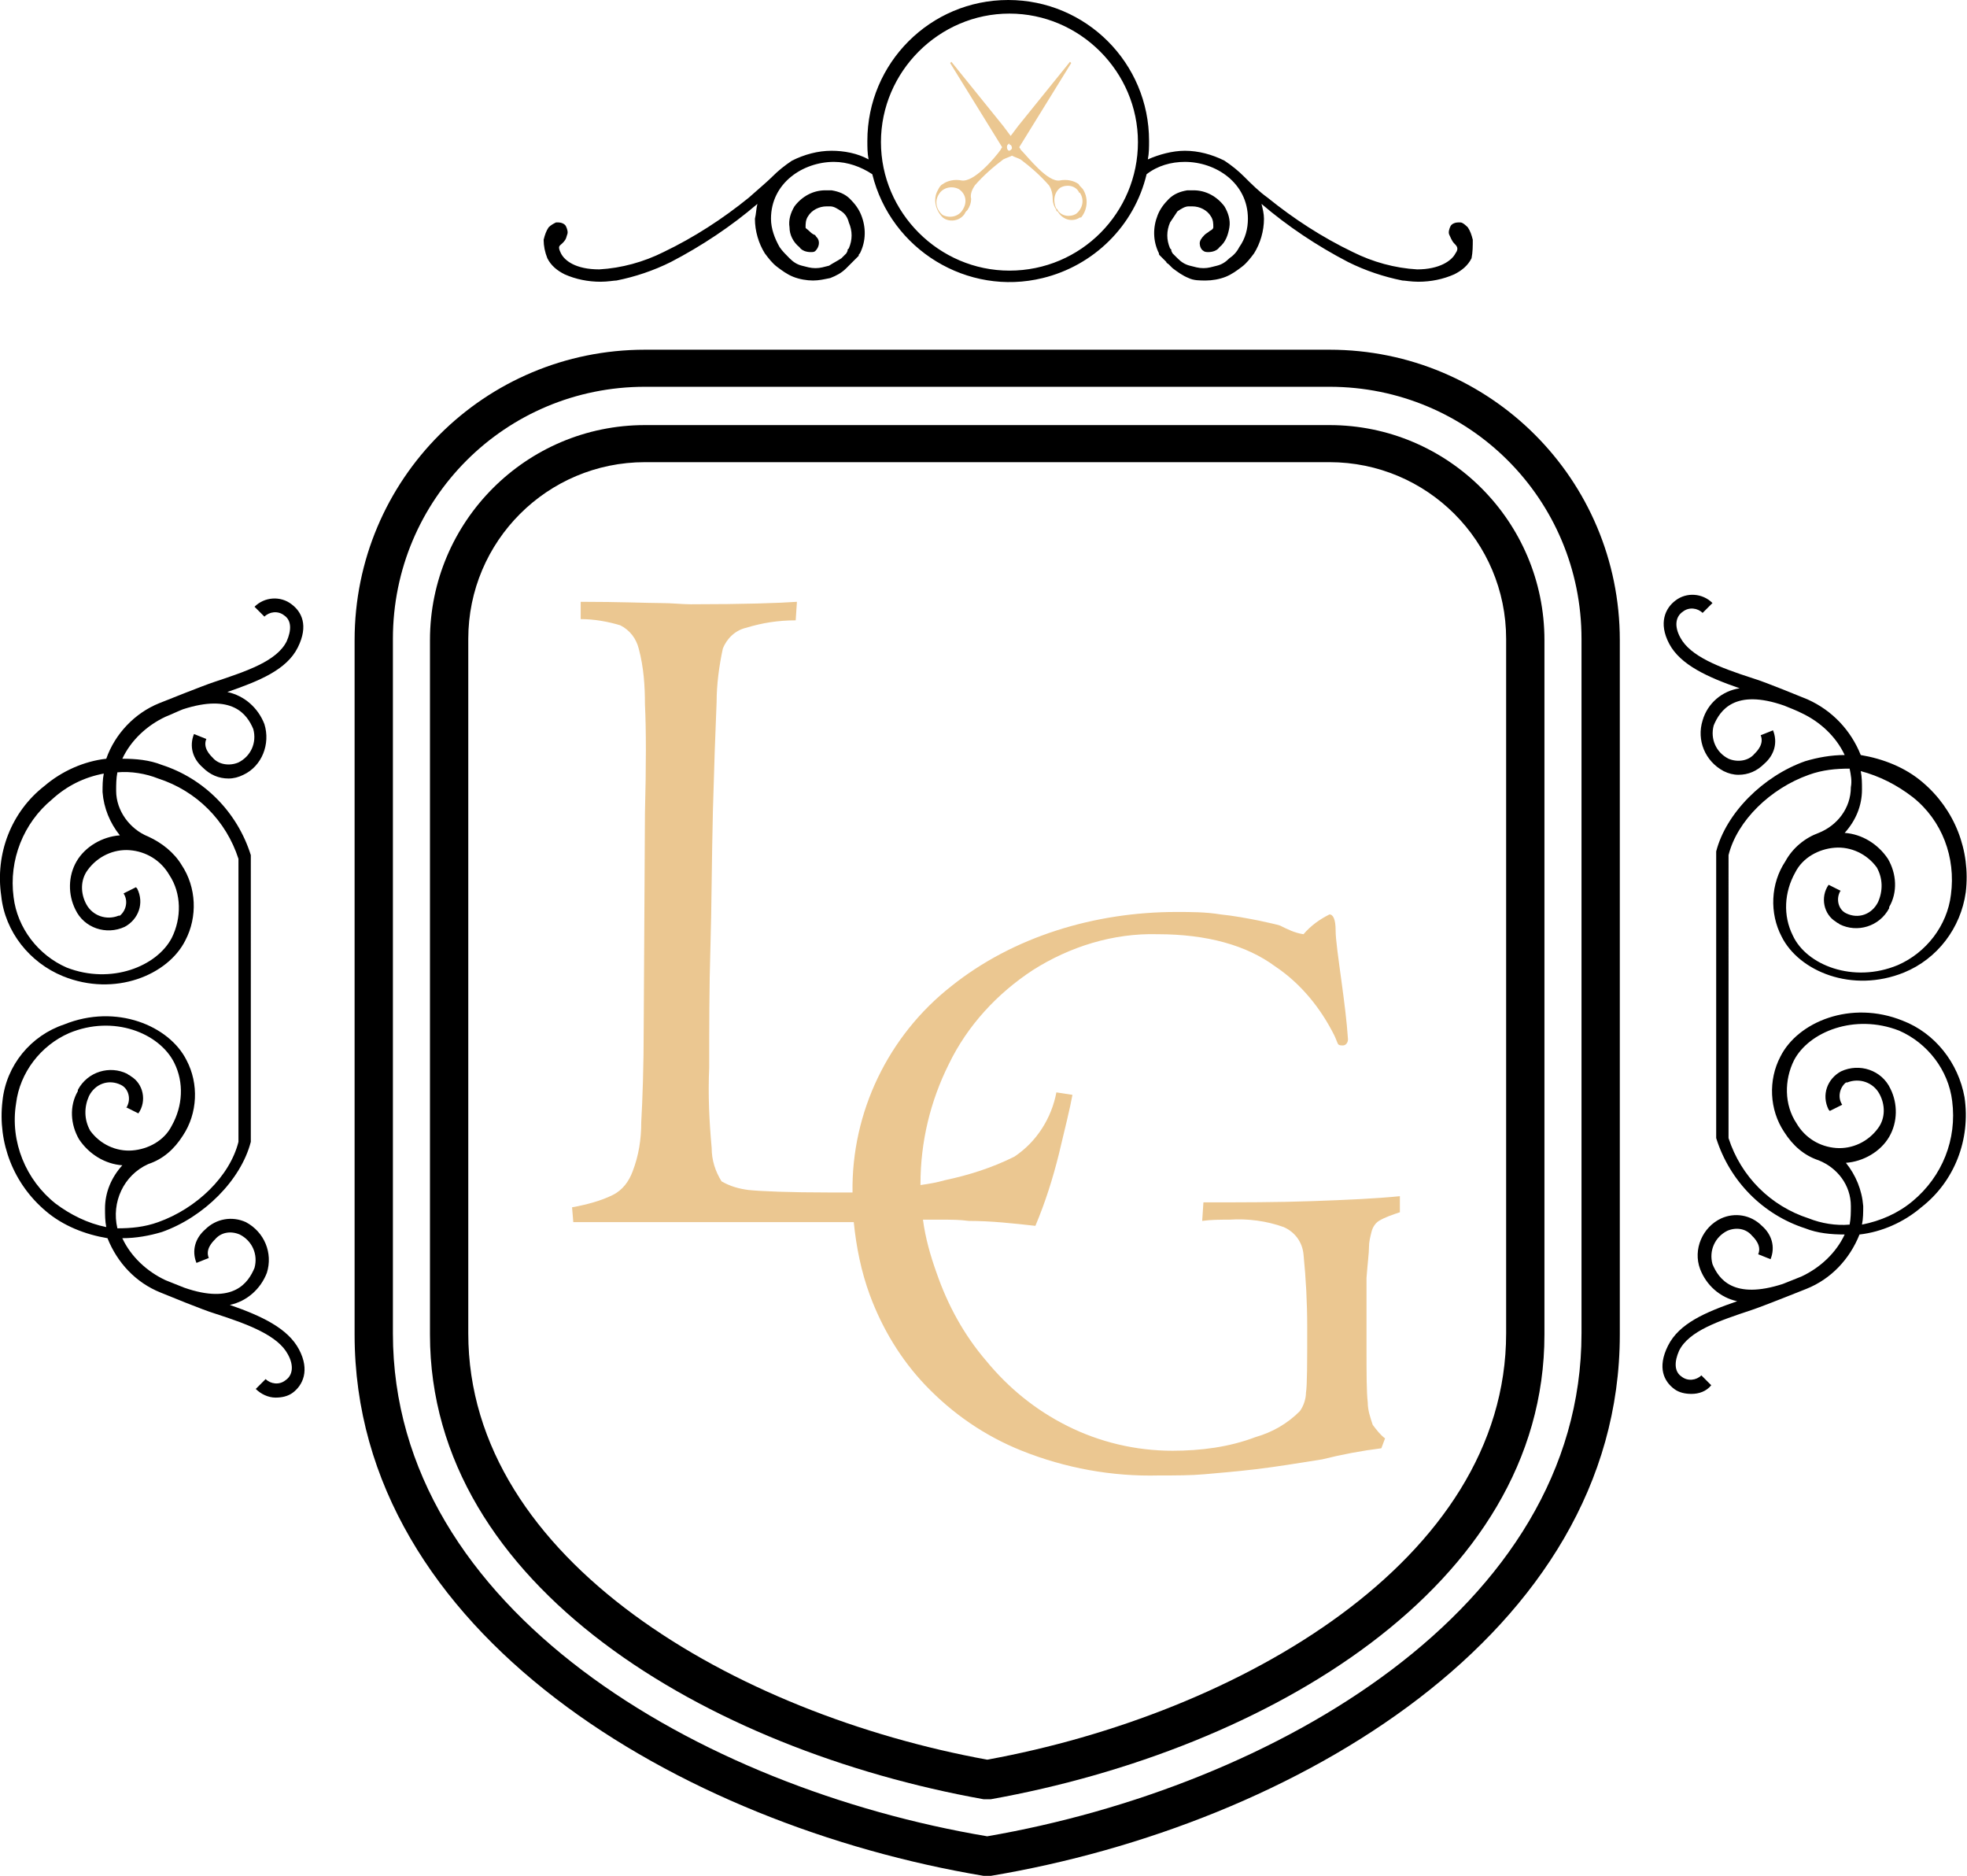 <?xml version="1.0" encoding="utf-8"?>
<!-- Generator: Adobe Illustrator 21.1.0, SVG Export Plug-In . SVG Version: 6.00 Build 0)  -->
<svg version="1.1" id="Layer_1" xmlns="http://www.w3.org/2000/svg" xmlns:xlink="http://www.w3.org/1999/xlink" x="0px" y="0px"
	 viewBox="0 0 159.2 151.8" style="enable-background:new 0 0 159.2 151.8;" xml:space="preserve">
<style type="text/css">
	.st0{fill:#EBC791;}
</style>
<title>Asset 1</title>
<g id="Layer_2">
	<g id="Layer_1-2">
		<path class="st0" d="M110.8,100.9c0-0.4,0.1-0.8,0.2-1.2c0.1-0.4,0.3-0.7,0.6-0.9c0.5-0.3,1.1-0.5,1.7-0.7v-1.3
			c-2,0.2-4.3,0.3-7.1,0.4s-5.7,0.1-8.8,0.1l-0.1,1.5c0.7-0.1,1.5-0.1,2.2-0.1c1.5-0.1,3,0.1,4.4,0.6c0.9,0.4,1.5,1.2,1.6,2.2
			c0.2,2,0.3,3.9,0.3,5.9c0,2.9,0,4.7-0.1,5.3c0,0.5-0.2,1.1-0.5,1.5c-1,1-2.2,1.7-3.6,2.1c-2.1,0.8-4.4,1.1-6.7,1.1
			c-3,0-5.9-0.7-8.5-2c-2.6-1.3-4.8-3.1-6.6-5.3c-1.8-2.1-3.1-4.5-4-7.1c-0.5-1.4-0.9-2.8-1.1-4.3h1.5c0.7,0,1.5,0,2.2,0.1
			c1.8,0,3.6,0.2,5.4,0.4c0.8-1.9,1.4-3.8,1.9-5.8c0.5-2.1,0.9-3.7,1.1-4.8l-1.3-0.2c-0.4,2.1-1.6,4-3.4,5.2
			c-1.8,0.9-3.7,1.5-5.6,1.9c-0.7,0.2-1.3,0.3-2,0.4v-0.1c0-3.4,0.8-6.7,2.3-9.7c1.5-3.1,3.9-5.7,6.8-7.6c3-1.9,6.5-3,10.1-2.9
			c4,0,7.2,0.9,9.5,2.6c2.1,1.4,3.7,3.4,4.8,5.6c0.1,0.2,0.2,0.5,0.3,0.7c0.1,0.1,0.2,0.1,0.4,0.1s0.4-0.2,0.4-0.5
			c-0.1-1.5-0.3-3-0.5-4.5c-0.3-2.2-0.5-3.6-0.5-4.3c0-0.9-0.2-1.3-0.5-1.3c-0.8,0.4-1.5,0.9-2.1,1.6c-0.7-0.1-1.3-0.4-1.9-0.7
			c-0.3-0.1-0.8-0.2-1.7-0.4c-1-0.2-2.1-0.4-3.1-0.5c-1.2-0.2-2.4-0.2-3.6-0.2c-3.3,0-6.6,0.5-9.7,1.5c-3.1,1-6,2.5-8.5,4.5
			c-5.1,4-8.1,10.2-8,16.7h-1.8c-3.4,0-5.6-0.1-6.6-0.2c-0.8-0.1-1.5-0.3-2.2-0.7c-0.5-0.8-0.8-1.7-0.8-2.7
			c-0.2-2.2-0.3-4.3-0.2-6.5c0-3.2,0-6.5,0.1-9.8s0.1-6.9,0.2-11c0.1-3.6,0.2-6.5,0.3-8.8c0-1.4,0.2-2.9,0.5-4.3
			c0.3-0.8,1-1.5,1.9-1.7c1.3-0.4,2.6-0.6,4-0.6l0.1-1.5c-1.4,0.1-4.3,0.2-8.6,0.2c-0.7,0-1.5-0.1-2.5-0.1s-3.2-0.1-6.4-0.1v1.4
			c1.1,0,2.2,0.2,3.2,0.5c0.8,0.4,1.3,1.1,1.5,1.9c0.4,1.5,0.5,3,0.5,4.5c0.1,2,0.1,5,0,8.8L52.1,83c0,3.4-0.1,6-0.2,7.8
			c0,1.4-0.2,2.7-0.7,4c-0.3,0.8-0.8,1.5-1.6,1.9c-1,0.5-2.2,0.8-3.3,1l0.1,1.2h22.7c0.2,2,0.6,4,1.3,5.9c1,2.7,2.5,5.2,4.5,7.3
			c2.2,2.3,4.8,4.1,7.8,5.3c3.5,1.4,7.3,2.1,11.1,2c1.4,0,2.6,0,3.7-0.1s2.4-0.2,4.1-0.4s3.5-0.5,5.4-0.8c1.6-0.4,3.2-0.7,4.8-0.9
			l0.3-0.8c-0.4-0.3-0.7-0.7-1-1.1c-0.2-0.6-0.4-1.2-0.4-1.8c-0.1-0.9-0.1-2.3-0.1-4.4v-5.7C110.7,102.1,110.8,101.4,110.8,100.9z"
			/>
		<path d="M79.9,151.8h-0.3c-24.5-4.1-50.9-19.6-50.9-43.8V51.8c0-13,10.5-23.5,23.5-23.5h55.4c13,0,23.5,10.5,23.5,23.5V108
			c0,24.2-26.4,39.7-50.9,43.8H79.9z M52.2,31.3c-11.3,0-20.4,9.1-20.4,20.4v56.2c0,22.4,24.9,36.8,48.1,40.7
			c23.2-4,48.1-18.4,48.1-40.7V51.7c0-11.3-9.1-20.4-20.4-20.4C107.6,31.3,52.2,31.3,52.2,31.3z"/>
		<path d="M79.9,145.6h-0.3c-22.3-4-44.8-17.2-44.8-37.6V51.8c0-9.6,7.8-17.4,17.4-17.4h55.4c9.6,0,17.4,7.8,17.4,17.4V108
			c0,20.4-22.5,33.6-44.8,37.6H79.9z M52.2,37.4c-7.9,0-14.3,6.4-14.3,14.3v56.2c0,18.4,21.7,30.8,42,34.5c20.3-3.7,42-16.1,42-34.5
			V51.7c0-7.9-6.4-14.3-14.3-14.3l0,0H52.2z"/>
		<path d="M0.2,89.1c-0.4,3.4,0.9,6.7,3.5,8.9c1.4,1.2,3.2,1.9,5,2.2c0.8,2,2.3,3.6,4.3,4.4c0.5,0.2,3.4,1.4,4.4,1.7
			c2.8,0.9,5.1,1.8,5.9,3.3c0.5,0.9,0.4,1.7-0.2,2.1c-0.5,0.4-1.2,0.3-1.6-0.1l-0.8,0.8c0.4,0.4,1,0.7,1.6,0.7c0.5,0,1-0.1,1.4-0.4
			c0.8-0.6,1.4-1.8,0.5-3.5s-3-2.7-5.6-3.6c1.4-0.3,2.5-1.3,3-2.6c0.5-1.6-0.2-3.3-1.7-4.1c-1.1-0.5-2.4-0.3-3.3,0.6
			c-0.8,0.7-1.1,1.7-0.7,2.7l1-0.4c-0.3-0.7,0.3-1.3,0.5-1.5c0.5-0.6,1.3-0.7,2-0.4c1,0.5,1.5,1.6,1.2,2.7c-0.5,1.2-1.7,3-5.7,1.6
			l-1.5-0.6c-1.5-0.7-2.8-1.9-3.5-3.4c1.1,0,2.2-0.2,3.2-0.5c3.4-1.2,6.4-4.2,7.2-7.3V69.2c-1.1-3.5-3.8-6.2-7.2-7.3
			c-1-0.4-2.1-0.5-3.2-0.5c0.7-1.5,2-2.7,3.5-3.4c0.5-0.2,0.9-0.4,1.4-0.6c4-1.3,5.2,0.4,5.7,1.6c0.3,1.1-0.2,2.2-1.2,2.7
			c-0.7,0.3-1.6,0.2-2.1-0.4c-0.2-0.2-0.8-0.8-0.5-1.5l-1-0.4c-0.4,1-0.1,2,0.7,2.7c0.6,0.6,1.3,0.9,2.1,0.9c0.4,0,0.8-0.1,1.2-0.3
			c1.5-0.7,2.2-2.5,1.7-4.1c-0.5-1.3-1.6-2.3-3-2.6c2.6-0.9,4.8-1.8,5.7-3.6s0.3-2.9-0.5-3.5c-0.9-0.7-2.2-0.6-3,0.2l0.8,0.8
			c0.4-0.4,1.1-0.5,1.6-0.1c0.6,0.4,0.6,1.2,0.2,2.1c-0.8,1.6-3.2,2.4-5.9,3.3c-0.9,0.3-3.9,1.5-4.4,1.7c-2,0.8-3.6,2.5-4.3,4.5
			c-1.8,0.2-3.6,1-5,2.2c-2.7,2.1-4,5.5-3.5,8.9c0.3,2.9,2.3,5.4,5,6.5c4.2,1.7,8.5-0.1,9.9-2.9c1-1.9,0.9-4.3-0.3-6.1
			c-0.6-1-1.6-1.8-2.7-2.3c-1.5-0.6-2.6-2.1-2.6-3.7c0-0.5,0-1,0.1-1.5c1.1-0.1,2.3,0.1,3.3,0.5c3.1,1,5.5,3.4,6.5,6.5v22.9
			c-0.7,2.8-3.4,5.4-6.5,6.5c-1.1,0.4-2.2,0.5-3.3,0.5C9,97.3,10,95.1,12,94.2c1.2-0.4,2.1-1.2,2.8-2.3c1.2-1.8,1.3-4.2,0.3-6.1
			c-1.4-2.8-5.7-4.6-9.9-2.9C2.5,83.8,0.5,86.2,0.2,89.1z M8.4,62.6c-0.1,0.5-0.1,1-0.1,1.5c0.1,1.3,0.6,2.5,1.4,3.5
			c-1.4,0.1-2.8,0.9-3.5,2.1c-0.7,1.2-0.7,2.7-0.1,3.9c0.7,1.5,2.5,2.1,4,1.4c1.1-0.6,1.6-1.9,1-3.1c0,0-0.1-0.1-0.1-0.1l-1,0.5
			c0.4,0.6,0.2,1.4-0.3,1.8c0,0,0,0-0.1,0c-1,0.4-2.1,0-2.6-0.9c-0.5-0.9-0.5-2,0.1-2.8c0.8-1.1,2.1-1.7,3.4-1.6
			c1.3,0.1,2.5,0.8,3.2,2c1,1.5,1,3.5,0.2,5.1c-1.2,2.3-4.9,3.8-8.5,2.4c-2.3-1-4-3.2-4.3-5.7c-0.4-3,0.8-6,3.1-7.9
			C5.4,63.6,6.8,62.9,8.4,62.6z M1.3,89.3c0.3-2.5,2-4.7,4.3-5.7c3.6-1.5,7.3,0,8.5,2.4c0.8,1.6,0.7,3.5-0.2,5.1
			c-0.6,1.2-1.9,1.9-3.2,2c-1.3,0.1-2.6-0.5-3.4-1.6c-0.5-0.9-0.5-1.9-0.1-2.8c0.5-1,1.6-1.4,2.6-0.9c0,0,0,0,0,0
			c0.6,0.3,0.8,1.1,0.5,1.7c0,0,0,0.1-0.1,0.1l1,0.5c0.7-1,0.4-2.4-0.6-3c-0.1-0.1-0.2-0.1-0.3-0.2c-1.4-0.7-3.2-0.2-4,1.3
			c0,0,0,0.1,0,0.1c-0.7,1.2-0.6,2.7,0.1,3.9c0.8,1.2,2.1,2,3.5,2.1c-0.9,1-1.4,2.2-1.4,3.5c0,0.5,0,1,0.1,1.5
			c-1.5-0.3-2.9-1-4.1-1.9C2.1,95.5,0.8,92.4,1.3,89.3z"/>
		<path d="M154,82.6c-4.2-1.7-8.5,0.1-9.9,2.9c-1,1.9-0.9,4.3,0.3,6.1c0.7,1.1,1.6,1.9,2.8,2.3c1.5,0.6,2.6,2,2.6,3.7
			c0,0.5,0,1-0.1,1.5c-1.1,0.1-2.3-0.1-3.3-0.5c-3.1-1-5.5-3.4-6.5-6.5V69.2c0.7-2.8,3.4-5.4,6.5-6.5c1.1-0.4,2.2-0.5,3.3-0.5
			c0.1,0.5,0.2,1,0.1,1.5c0,1.7-1.1,3.1-2.6,3.7c-1.1,0.4-2.1,1.2-2.7,2.3c-1.2,1.8-1.3,4.2-0.3,6.1c1.4,2.8,5.7,4.6,9.9,2.9
			c2.7-1.1,4.6-3.6,5-6.5c0.4-3.4-0.9-6.7-3.5-8.9c-1.4-1.2-3.2-1.9-5-2.2c-0.8-2-2.3-3.6-4.3-4.5c-0.5-0.2-3.4-1.4-4.4-1.7
			c-2.8-0.9-5.1-1.8-5.9-3.3c-0.5-0.9-0.4-1.7,0.2-2.1c0.5-0.4,1.2-0.3,1.6,0.1l0.8-0.8c-0.8-0.8-2.1-0.9-3-0.2
			c-0.8,0.6-1.4,1.8-0.5,3.5s3.1,2.7,5.7,3.6c-1.4,0.2-2.6,1.2-3,2.6c-0.5,1.6,0.2,3.3,1.7,4.1c0.4,0.2,0.8,0.3,1.2,0.3
			c0.8,0,1.5-0.3,2.1-0.9c0.8-0.7,1.1-1.7,0.7-2.7l-1,0.4c0.3,0.7-0.3,1.3-0.5,1.5c-0.5,0.6-1.4,0.7-2.1,0.4c-1-0.5-1.5-1.6-1.2-2.7
			c0.5-1.2,1.7-3,5.7-1.6c0.5,0.2,1,0.4,1.4,0.6c1.5,0.7,2.8,1.9,3.5,3.4c-1.1,0-2.2,0.2-3.2,0.5c-3.4,1.2-6.4,4.2-7.2,7.3v23.2
			c1.1,3.5,3.8,6.2,7.2,7.3c1,0.4,2.1,0.5,3.2,0.5c-0.7,1.5-2,2.7-3.5,3.4l-1.5,0.6c-4,1.3-5.2-0.4-5.7-1.6
			c-0.3-1.1,0.2-2.2,1.2-2.7c0.7-0.3,1.5-0.2,2,0.4c0.2,0.2,0.8,0.8,0.5,1.5l1,0.4c0.4-1,0.1-2-0.7-2.7c-0.9-0.9-2.2-1.1-3.3-0.6
			c-1.5,0.7-2.3,2.5-1.7,4.1c0.5,1.3,1.6,2.3,3,2.6c-2.6,0.9-4.7,1.8-5.6,3.6s-0.3,2.9,0.5,3.5c0.4,0.3,0.9,0.4,1.4,0.4
			c0.6,0,1.2-0.2,1.6-0.7l-0.8-0.8c-0.4,0.4-1.1,0.5-1.6,0.1c-0.6-0.4-0.6-1.2-0.2-2.1c0.8-1.6,3.2-2.4,5.9-3.3
			c0.9-0.3,3.9-1.5,4.4-1.7c2-0.8,3.5-2.4,4.3-4.4c1.8-0.2,3.6-1,5-2.2c2.7-2.1,4-5.5,3.5-8.9C158.5,86,156.6,83.6,154,82.6z
			 M154.8,64.5c2.4,1.9,3.5,4.9,3.1,7.9c-0.3,2.5-2,4.7-4.3,5.7c-3.6,1.5-7.4,0-8.5-2.4c-0.8-1.6-0.7-3.5,0.2-5.1
			c0.6-1.2,1.9-1.9,3.2-2c1.3-0.1,2.6,0.5,3.4,1.6c0.5,0.9,0.5,1.9,0.1,2.8c-0.5,1-1.6,1.4-2.6,0.9c0,0,0,0,0,0
			c-0.6-0.3-0.8-1.1-0.5-1.7c0,0,0-0.1,0.1-0.1l-1-0.5c-0.7,1-0.4,2.4,0.6,3c0.1,0.1,0.2,0.1,0.3,0.2c1.4,0.7,3.2,0.2,4-1.3
			c0,0,0-0.1,0-0.1c0.7-1.2,0.6-2.7-0.1-3.9c-0.8-1.2-2.1-2-3.5-2.1c0.9-1,1.4-2.2,1.4-3.5c0-0.5,0-1-0.1-1.5
			C152.1,62.8,153.5,63.5,154.8,64.5L154.8,64.5z M154.8,97.2c-1.2,1-2.6,1.6-4.1,1.9c0.1-0.5,0.1-1,0.1-1.5
			c-0.1-1.3-0.6-2.5-1.4-3.5c1.4-0.1,2.8-0.9,3.5-2.1c0.7-1.2,0.7-2.7,0.1-3.9c-0.7-1.5-2.5-2.1-4-1.4c-1.1,0.6-1.6,1.9-1,3.1
			c0,0,0.1,0.1,0.1,0.1l1-0.5c-0.4-0.6-0.2-1.4,0.3-1.8c0,0,0,0,0.1,0c1-0.4,2.1,0,2.6,0.9c0.5,0.9,0.5,2-0.1,2.8
			c-0.8,1.1-2.1,1.7-3.4,1.6c-1.3-0.1-2.5-0.8-3.2-2c-1-1.5-1-3.5-0.2-5.1c1.2-2.3,4.9-3.8,8.5-2.4c2.3,1,4,3.2,4.3,5.7
			C158.4,92.2,157.2,95.2,154.8,97.2L154.8,97.2z"/>
		<path d="M119.2,19.4c-0.1-0.4-0.2-0.7-0.4-1c-0.1-0.1-0.4-0.4-0.6-0.4H118c-0.2,0-0.5,0.1-0.6,0.3c-0.1,0.2-0.2,0.5-0.1,0.7
			c0.1,0.2,0.2,0.5,0.4,0.7c0.2,0.2,0.4,0.4,0.1,0.8c-0.3,0.6-1.3,1.3-3.1,1.3c-1.8-0.1-3.6-0.6-5.2-1.4c-2.5-1.2-4.8-2.7-6.9-4.4
			c-0.7-0.5-1.3-1.1-1.9-1.7c-0.5-0.5-1-0.9-1.6-1.3c-1-0.5-2.1-0.8-3.2-0.8c-1,0-2.1,0.3-3,0.7c0.1-0.5,0.1-1,0.1-1.5
			C93,5.1,87.9,0,81.6,0c-6.3,0-11.4,5.1-11.4,11.4c0,0.5,0,1,0.1,1.5c-0.9-0.5-2-0.7-3-0.7c-1.1,0-2.2,0.3-3.2,0.8
			c-0.6,0.4-1.1,0.8-1.6,1.3c-0.4,0.4-1,0.9-1.9,1.7c-2.1,1.7-4.4,3.2-6.9,4.4c-1.6,0.8-3.4,1.3-5.2,1.4c-1.9,0-2.8-0.7-3.1-1.3
			s-0.1-0.6,0.1-0.8s0.3-0.3,0.4-0.7c0.1-0.2,0-0.5-0.1-0.7c-0.1-0.2-0.4-0.3-0.6-0.3H45c-0.2,0.1-0.4,0.2-0.6,0.4
			c-0.2,0.3-0.3,0.6-0.4,1c0,0.5,0.1,1,0.3,1.5c0.3,0.6,0.8,1,1.4,1.3c0.9,0.4,1.9,0.6,2.9,0.6c0.6,0,1.1-0.1,1.3-0.1
			c1.5-0.3,3-0.8,4.4-1.5c2.5-1.3,4.9-2.9,7-4.7l0,0c-0.1,0.4-0.1,0.8-0.2,1.2c0,1,0.3,2,0.8,2.8c0.3,0.4,0.6,0.8,1,1.1
			c0.4,0.3,0.8,0.6,1.3,0.8c0.5,0.2,1.1,0.3,1.6,0.3c0.5,0,0.9-0.1,1.4-0.2c0.5-0.2,0.9-0.4,1.3-0.8l0.3-0.3l0.2-0.2l0.1-0.1
			l0.3-0.3l0.1-0.1c0-0.1,0-0.1,0.1-0.2c0.5-1,0.5-2.1,0.1-3.1c-0.2-0.5-0.5-0.9-0.9-1.3c-0.4-0.4-0.9-0.6-1.5-0.7h-0.5
			c-1,0-1.9,0.5-2.5,1.3c-0.3,0.5-0.5,1.1-0.4,1.7c0,0.6,0.3,1.2,0.8,1.6c0.2,0.3,0.6,0.4,0.9,0.4c0.2,0,0.3,0,0.4-0.1
			c0.3-0.3,0.4-0.8,0.1-1.1c-0.1-0.1-0.1-0.2-0.2-0.2c-0.2-0.1-0.3-0.2-0.4-0.3c-0.2-0.2-0.3-0.2-0.3-0.3c0-0.3,0-0.6,0.2-0.9
			c0.3-0.5,0.9-0.8,1.5-0.8h0.3c0.3,0,0.6,0.2,0.9,0.4c0.3,0.2,0.5,0.5,0.6,0.9c0.3,0.7,0.3,1.4,0,2.1l-0.1,0.1v0.1l-0.1,0.2
			l-0.2,0.2l-0.2,0.2c-0.3,0.2-0.7,0.4-1,0.6c-0.4,0.1-0.7,0.2-1.1,0.2c-0.4,0-0.7-0.1-1.1-0.2c-0.4-0.1-0.7-0.3-1-0.6
			c-0.3-0.3-0.6-0.6-0.8-0.9c-0.4-0.7-0.7-1.5-0.7-2.3c0-2.9,2.6-4.6,5.1-4.6c1.1,0,2.2,0.4,3.1,1c1.5,6.1,7.7,9.9,13.8,8.4
			c4.1-1,7.4-4.2,8.4-8.4c0.9-0.7,2-1,3.1-1c2.5,0,5.1,1.7,5.1,4.6c0,0.8-0.2,1.6-0.7,2.3c-0.2,0.4-0.5,0.7-0.8,0.9
			c-0.3,0.3-0.6,0.5-1,0.6c-0.4,0.1-0.7,0.2-1.1,0.2c-0.4,0-0.7-0.1-1.1-0.2c-0.4-0.1-0.7-0.3-1-0.6l-0.2-0.2l-0.2-0.2l-0.1-0.2
			v-0.1l-0.1-0.1c-0.3-0.7-0.3-1.4,0-2.1c0.2-0.3,0.4-0.6,0.6-0.9c0.3-0.2,0.6-0.4,0.9-0.4h0.3c0.6,0,1.2,0.3,1.5,0.8
			c0.2,0.3,0.2,0.6,0.2,0.9c0,0.1-0.1,0.2-0.3,0.3c-0.1,0.1-0.3,0.2-0.4,0.3c-0.3,0.3-0.4,0.5-0.4,0.7c0,0.2,0.1,0.5,0.3,0.6
			c0.1,0.1,0.3,0.1,0.4,0.1c0.3,0,0.7-0.1,0.9-0.4c0.5-0.4,0.7-1,0.8-1.6c0.1-0.6-0.1-1.2-0.4-1.7c-0.6-0.8-1.5-1.3-2.5-1.3h-0.5
			c-0.6,0.1-1.1,0.3-1.5,0.7c-0.4,0.4-0.7,0.8-0.9,1.3c-0.4,1-0.4,2.1,0.1,3.1c0,0.1,0,0.1,0.1,0.2l0.1,0.1l0.3,0.3l0.1,0.1
			c0,0.1,0.1,0.1,0.2,0.2l0.3,0.3c0.4,0.3,0.8,0.6,1.3,0.8c0.4,0.2,0.9,0.2,1.4,0.2c0.5,0,1.1-0.1,1.6-0.3c0.5-0.2,0.9-0.5,1.3-0.8
			c0.4-0.3,0.7-0.7,1-1.1c0.5-0.8,0.8-1.8,0.8-2.8c0-0.4-0.1-0.8-0.2-1.2l0,0c2.1,1.8,4.5,3.4,7,4.7c1.4,0.7,2.9,1.2,4.4,1.5
			c0.2,0,0.7,0.1,1.3,0.1c1,0,2-0.2,2.9-0.6c0.6-0.3,1.1-0.7,1.4-1.3C119.2,20.4,119.2,19.9,119.2,19.4z M81.7,21.9
			c-5.7,0-10.4-4.7-10.4-10.4c0-5.7,4.7-10.4,10.4-10.4c5.7,0,10.4,4.7,10.4,10.4C92.1,17.2,87.5,21.9,81.7,21.9
			C81.7,21.9,81.7,21.9,81.7,21.9z"/>
		<path class="st0" d="M87.7,15.4c-0.1-0.2-0.3-0.3-0.4-0.5l0,0c-0.4-0.3-1-0.4-1.5-0.3c-1,0.2-2.6-1.9-3.2-2.5
			c0-0.1-0.1-0.1-0.1-0.2l4.2-6.8L86.6,5l-4.2,5.2L81.8,11l-0.6-0.8L77,5l-0.1,0.1l4.2,6.8c0,0.1-0.1,0.1-0.1,0.2
			c-0.5,0.7-2.2,2.7-3.2,2.5c-0.5-0.1-1.1,0-1.5,0.3l0,0c-0.2,0.1-0.3,0.3-0.4,0.5c-0.4,0.7-0.2,1.6,0.4,2.2
			c0.5,0.4,1.3,0.3,1.7-0.2c0.1-0.1,0.1-0.2,0.2-0.3l0.1-0.1c0.2-0.3,0.3-0.6,0.3-0.9c-0.1-0.4,0.1-0.8,0.3-1.1
			c0.7-0.8,1.5-1.5,2.3-2.1c0.2-0.1,0.5-0.2,0.7-0.3c0.2,0.1,0.5,0.2,0.7,0.3c0.8,0.6,1.6,1.3,2.3,2.1c0.2,0.3,0.3,0.7,0.3,1.1
			c0,0.3,0.1,0.6,0.3,0.9c0,0.1,0,0.1,0.1,0.1c0.4,0.7,1.2,0.9,1.8,0.5c0,0,0,0,0.1,0C88,17,88.1,16.1,87.7,15.4z M77.9,17
			c-0.3,0.5-1,0.7-1.6,0.4c0,0,0,0,0,0c-0.5-0.4-0.7-1.1-0.3-1.7c0.3-0.5,1-0.7,1.6-0.4c0,0,0,0,0,0C78.2,15.7,78.3,16.4,77.9,17z
			 M81.7,12.2c-0.1,0-0.2-0.1-0.2-0.3s0.1-0.2,0.2-0.3V12.2z M81.7,12.2v-0.5c0.1,0,0.2,0.1,0.2,0.3C81.9,12,81.9,12.1,81.7,12.2z
			 M87.1,17.3c-0.5,0.3-1.2,0.2-1.5-0.3c0,0,0-0.1-0.1-0.1c-0.3-0.6-0.2-1.3,0.3-1.7c0.5-0.3,1.2-0.2,1.5,0.3c0,0,0,0.1,0.1,0.1
			C87.8,16.2,87.6,16.9,87.1,17.3z"/>
	</g>
</g>
</svg>
